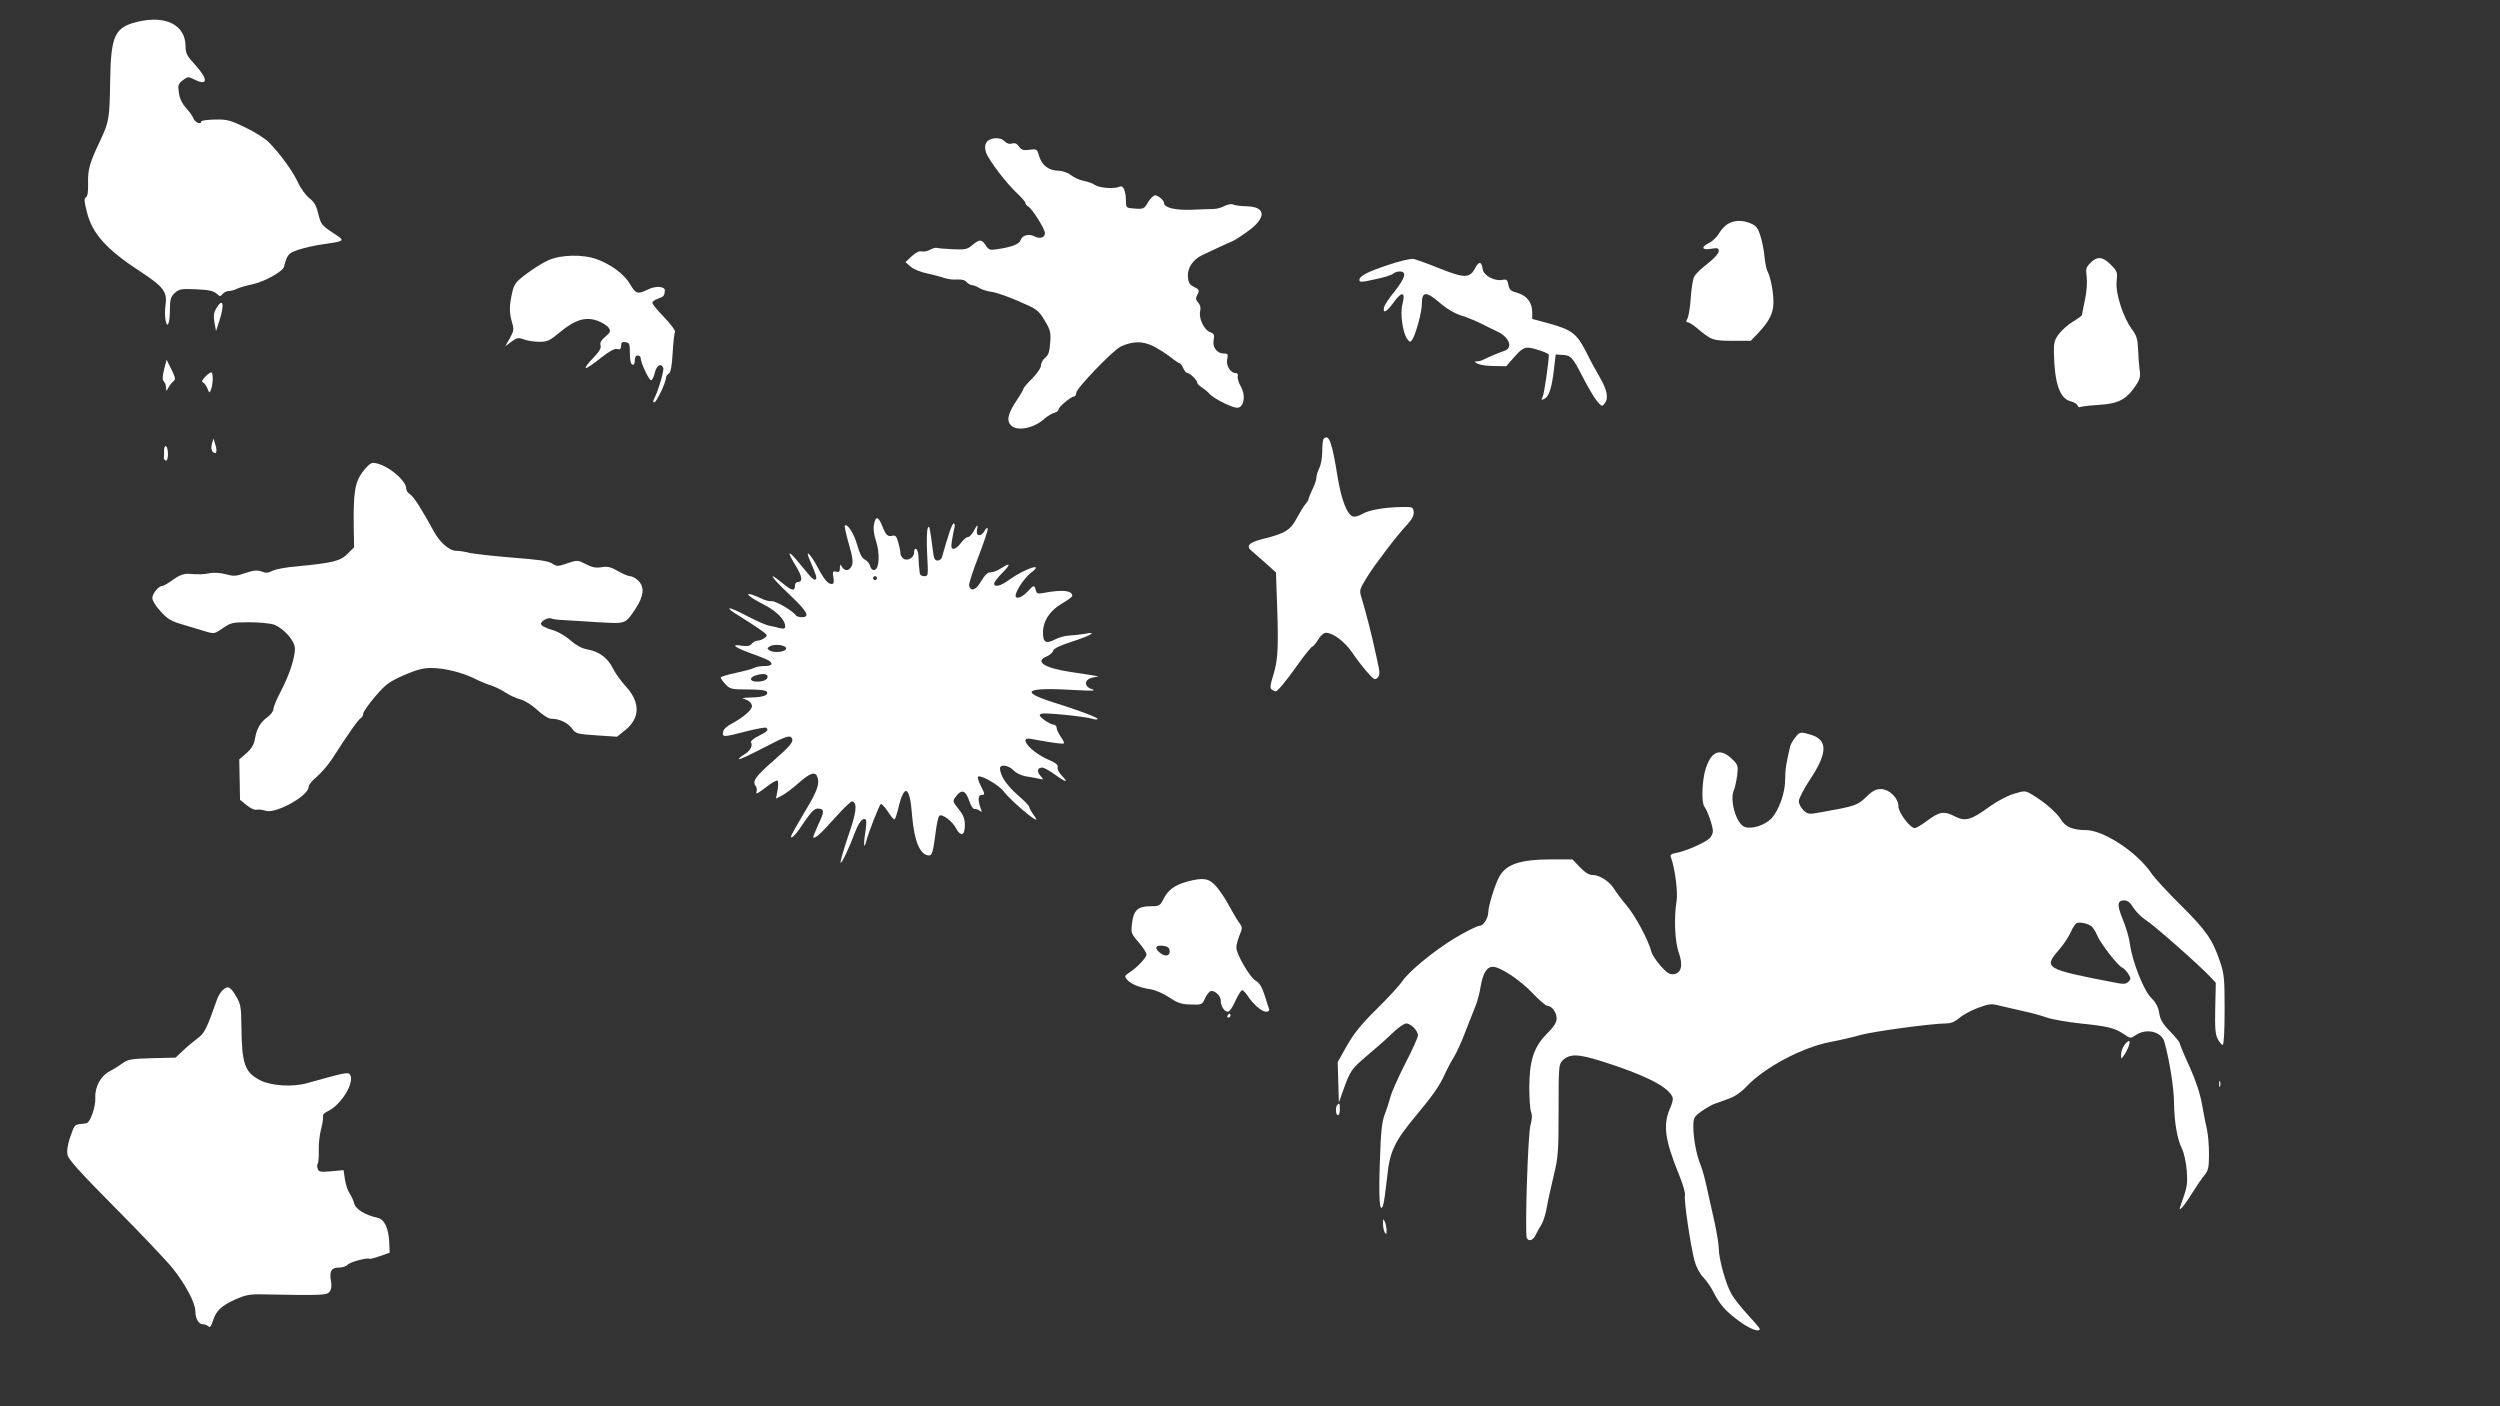 <?xml version="1.0" standalone="no"?>
<!DOCTYPE svg PUBLIC "-//W3C//DTD SVG 20010904//EN"
 "http://www.w3.org/TR/2001/REC-SVG-20010904/DTD/svg10.dtd">
<svg version="1.0" xmlns="http://www.w3.org/2000/svg"
 width="1280pt" height="720pt" viewBox="0 0 1280 720"
 preserveAspectRatio="xMidYMid meet">
<rect x="0" y="0" width="1280" height="720" fill="#333333" stroke="none"/>
<g transform="translate(0,720) scale(0.1,-0.1)"
fill="#ffffff" stroke="none">
<path d="M707 7089 c-120 -28 -139 -69 -143 -302 -3 -196 -5 -208 -51 -307
-54 -114 -64 -148 -62 -218 1 -42 -2 -67 -11 -72 -10 -6 -9 -22 5 -76 27 -110
101 -192 273 -304 121 -79 140 -105 129 -176 -3 -19 -3 -50 0 -70 9 -53 23
-21 23 52 0 51 4 64 24 83 22 21 32 23 109 20 64 -3 90 -8 105 -22 17 -16 21
-16 32 -2 7 8 21 15 32 15 11 0 29 5 40 11 12 6 49 17 83 24 59 13 153 65 159
89 17 63 21 69 73 87 29 10 87 23 130 29 113 16 113 16 46 59 -56 37 -60 43
-73 95 -10 43 -21 62 -46 81 -18 14 -43 49 -57 78 -25 56 -92 149 -149 207
-19 20 -73 54 -121 77 -78 38 -93 42 -157 41 -38 -1 -70 -5 -70 -10 0 -18 -31
-6 -39 15 -5 12 -22 37 -39 55 -19 21 -32 47 -36 76 -6 39 -4 46 20 65 24 19
28 19 55 6 73 -38 78 -4 9 72 -43 47 -50 60 -50 96 0 108 -100 160 -243 126z"/>
<path d="M5093 6492 c-42 -4 -59 -32 -44 -74 14 -39 107 -161 161 -210 22 -21
40 -42 40 -47 0 -6 6 -14 14 -18 21 -12 86 -115 86 -136 0 -24 -26 -32 -54
-17 -29 15 -63 5 -71 -20 -6 -20 -47 -36 -121 -46 -36 -6 -42 -3 -57 20 -22
32 -31 32 -69 1 -26 -22 -36 -24 -101 -21 -40 2 -76 5 -82 7 -5 2 -21 -3 -34
-10 -12 -7 -32 -11 -42 -8 -12 3 -31 -6 -51 -25 l-32 -30 26 -23 c15 -13 53
-29 85 -35 32 -7 71 -17 87 -23 17 -6 46 -10 66 -8 24 1 41 -3 49 -13 8 -9 20
-16 28 -16 7 0 24 -6 36 -14 12 -8 40 -17 62 -20 22 -2 85 -24 140 -48 95 -41
102 -46 133 -98 30 -49 33 -61 29 -114 -3 -45 -8 -63 -25 -77 -12 -9 -22 -27
-22 -39 0 -13 -19 -41 -45 -68 -25 -24 -45 -48 -45 -52 0 -5 -15 -31 -34 -59
-48 -71 -55 -109 -25 -133 35 -27 117 -8 169 40 14 12 35 25 48 28 12 4 22 11
22 18 0 13 64 66 79 66 6 0 11 8 11 18 0 23 186 216 227 237 61 29 114 30 169
2 27 -14 66 -39 88 -56 21 -17 42 -31 46 -31 4 0 12 -11 18 -25 6 -14 16 -25
22 -25 13 0 50 -37 50 -50 0 -5 12 -17 28 -27 15 -10 32 -25 38 -33 7 -8 40
-29 73 -45 48 -22 66 -27 79 -19 25 16 27 69 4 107 -10 17 -17 40 -15 50 3 10
-1 17 -10 17 -27 0 -50 37 -44 70 6 26 4 30 -17 30 -35 0 -60 33 -52 70 5 26
2 32 -20 40 -30 12 -58 72 -49 108 4 16 0 31 -10 42 -13 15 -14 23 -5 40 13
24 11 28 -22 44 -17 8 -24 22 -26 48 -4 44 25 89 72 111 52 25 140 66 156 72
8 3 42 24 75 48 102 72 99 130 -7 131 -29 1 -58 5 -65 9 -7 4 -25 1 -42 -7
-16 -9 -42 -16 -57 -16 -16 0 -67 -2 -114 -4 -83 -3 -140 11 -140 34 0 14 -30
40 -46 40 -8 0 -24 -16 -36 -35 -19 -34 -23 -36 -67 -33 -45 3 -46 4 -46 38
-1 55 -14 83 -33 74 -26 -12 -102 -7 -126 9 -11 8 -37 17 -57 21 -21 3 -50 17
-65 29 -17 13 -43 22 -64 23 -49 0 -85 27 -99 73 -11 38 -12 39 -50 34 -32 -4
-41 -1 -54 17 -11 15 -21 20 -36 15 -13 -4 -26 0 -38 12 -12 12 -29 17 -50 15z"/>
<path d="M8849 6055 c-15 -8 -36 -30 -47 -49 -11 -19 -33 -40 -48 -48 -46 -22
-43 -40 5 -32 36 6 41 4 41 -12 0 -11 -23 -37 -55 -62 -31 -24 -62 -53 -69
-65 -8 -12 -16 -61 -19 -109 -3 -48 -11 -97 -17 -108 -8 -15 -8 -20 1 -20 6 0
26 -12 44 -27 78 -66 84 -67 184 -68 l95 0 41 43 c54 58 74 98 75 152 1 50
-14 130 -30 160 -6 11 -13 46 -16 78 -3 31 -12 79 -21 105 -12 39 -22 52 -49
63 -42 18 -82 17 -115 -1z"/>
<path d="M2804 5866 c-28 -13 -77 -44 -110 -69 -54 -41 -62 -51 -72 -97 -15
-65 -15 -102 0 -152 10 -34 9 -43 -12 -80 l-23 -41 32 24 c28 20 35 22 64 11
19 -7 54 -12 79 -12 41 0 53 6 106 50 77 64 132 80 193 57 24 -9 50 -26 56
-36 11 -17 8 -23 -18 -45 -21 -18 -29 -32 -24 -45 4 -13 -7 -32 -39 -65 -25
-25 -41 -48 -37 -50 4 -3 37 19 74 49 47 37 73 51 87 48 15 -4 20 0 20 17 0
16 5 21 23 18 20 -3 22 -9 22 -57 0 -34 5 -56 13 -58 7 -3 12 5 12 21 0 16 6
26 15 26 8 0 15 -6 15 -12 0 -25 44 -118 54 -115 6 2 15 20 19 40 9 37 33 50
43 23 5 -13 -27 -121 -47 -158 -6 -12 -6 -18 1 -18 11 0 60 103 60 126 0 7 6
17 14 21 10 6 16 36 20 106 3 54 9 103 12 108 3 6 -21 39 -55 74 -34 35 -61
68 -61 75 0 6 14 16 30 21 29 11 32 14 34 41 2 22 -47 26 -86 6 -53 -26 -63
-23 -92 27 -29 50 -94 99 -168 127 -72 27 -188 25 -254 -6z"/>
<path d="M7112 5845 c-112 -37 -152 -58 -152 -79 0 -12 14 -11 80 4 45 9 86
22 92 28 7 7 22 12 35 12 37 0 28 -33 -26 -101 -27 -33 -51 -69 -54 -80 -10
-38 12 -28 48 22 43 60 63 56 45 -10 -12 -47 2 -147 26 -178 12 -16 15 -16 24
-3 19 28 50 142 50 185 0 63 21 65 89 7 35 -31 77 -56 111 -67 30 -9 75 -28
100 -40 25 -13 62 -31 83 -41 64 -28 86 -85 40 -100 -27 -9 -86 -34 -105 -44
-10 -6 -26 -10 -35 -10 -16 -1 -16 -2 2 -12 11 -6 48 -12 83 -12 l64 -1 42 48
c30 35 48 47 68 47 27 0 108 -28 108 -36 0 -37 -24 -203 -32 -217 -8 -16 -7
-17 11 -8 23 13 37 58 48 156 l8 70 33 -2 c45 -2 53 -10 107 -116 26 -50 58
-105 72 -121 25 -29 26 -29 40 -10 20 26 11 69 -27 134 -18 30 -50 89 -71 132
-46 90 -72 110 -192 143 l-82 22 0 34 c0 50 -28 86 -75 99 -34 9 -42 16 -47
41 -5 27 -9 30 -32 26 -39 -8 -95 23 -99 53 -6 41 -19 44 -37 11 -29 -56 -53
-57 -180 -7 -62 25 -124 47 -137 50 -13 3 -70 -10 -126 -29z"/>
<path d="M10703 5854 c-22 -22 -25 -31 -19 -72 3 -28 0 -76 -9 -117 -8 -38
-15 -73 -15 -77 0 -4 -20 -19 -44 -33 -24 -14 -57 -43 -73 -63 -24 -32 -28
-46 -27 -97 3 -158 30 -237 87 -250 16 -4 31 -13 34 -21 3 -8 9 -11 14 -8 5 3
48 8 95 11 100 6 140 27 187 96 24 35 27 49 22 82 -3 22 -7 69 -8 105 -2 54
-8 72 -30 102 -45 59 -86 184 -80 245 5 50 4 54 -30 88 -42 42 -69 44 -104 9z"/>
<path d="M1107 5621 c-12 -21 -15 -38 -9 -72 l8 -44 17 52 c28 85 19 123 -16
64z"/>
<path d="M840 5308 c-9 -37 -9 -53 -1 -61 6 -6 11 -20 11 -31 1 -21 1 -21 12
-1 6 11 17 25 25 32 13 10 12 18 -9 61 l-25 50 -13 -50z"/>
<path d="M1051 5271 c-16 -16 -20 -26 -12 -29 7 -2 17 -16 23 -31 10 -24 11
-25 18 -6 11 26 12 83 3 88 -5 2 -19 -8 -32 -22z"/>
<path d="M6777 4953 c-4 -3 -7 -32 -7 -64 0 -31 -7 -70 -15 -85 -8 -16 -15
-38 -15 -49 0 -11 -9 -38 -20 -60 -11 -22 -19 -44 -20 -49 0 -5 -7 -17 -16
-27 -9 -10 -28 -42 -44 -71 -31 -61 -62 -80 -169 -106 -77 -19 -95 -37 -61
-64 11 -9 44 -38 72 -63 l51 -46 4 -117 c10 -261 7 -325 -16 -402 -18 -59 -20
-75 -9 -81 7 -5 16 -9 19 -9 10 0 55 54 118 143 34 48 66 87 71 87 4 0 17 16
29 35 13 22 28 35 41 35 35 0 97 -47 134 -102 19 -29 53 -73 75 -98 35 -40 41
-43 54 -30 13 13 13 25 -3 95 -28 131 -50 216 -80 318 -11 35 -9 41 31 105 44
70 151 210 207 270 23 25 32 44 30 62 -3 24 -6 25 -63 24 -91 -2 -166 -15
-201 -36 -17 -10 -39 -16 -48 -12 -30 11 -58 86 -77 199 -29 182 -45 226 -72
198z"/>
<path d="M1085 4927 c-5 -18 -3 -33 4 -40 18 -18 25 0 14 35 l-10 33 -8 -28z"/>
<path d="M840 4891 c0 -17 0 -34 -1 -38 0 -4 4 -9 10 -11 14 -5 15 65 1 73 -6
4 -10 -7 -10 -24z"/>
<path d="M1856 4783 c-39 -54 -47 -103 -45 -281 l2 -104 -34 -34 c-37 -37 -75
-46 -261 -64 -53 -4 -109 -15 -124 -23 -21 -11 -34 -12 -55 -3 -23 8 -40 6
-83 -8 -48 -17 -61 -17 -100 -6 -25 7 -60 9 -78 6 -34 -7 -54 -8 -113 -4 -25
1 -46 -7 -79 -30 -24 -18 -49 -32 -55 -32 -19 0 -51 -39 -51 -62 0 -13 19 -44
43 -69 36 -40 54 -50 117 -68 41 -12 94 -28 116 -35 40 -12 44 -11 85 18 41
28 50 30 134 30 50 0 107 -5 127 -12 50 -18 108 -83 108 -123 0 -48 -29 -136
-71 -216 -22 -41 -39 -83 -39 -93 0 -11 -14 -30 -31 -42 -37 -27 -55 -59 -64
-113 -5 -28 -18 -49 -44 -72 l-36 -31 2 -103 2 -104 33 -27 c19 -16 41 -26 51
-24 10 3 31 0 46 -5 51 -18 221 76 221 122 0 10 19 34 43 53 23 20 58 61 77
90 83 129 134 202 147 209 7 4 13 15 13 24 0 8 27 47 61 87 54 63 71 75 147
109 64 28 99 37 140 37 65 0 159 -23 221 -54 25 -13 64 -29 86 -36 22 -7 56
-24 75 -37 19 -13 53 -28 75 -34 23 -6 60 -30 87 -55 29 -27 57 -44 71 -44 41
0 83 -20 105 -49 20 -28 26 -29 126 -36 l105 -7 39 31 c80 63 82 144 6 227
-25 27 -55 69 -67 94 -26 52 -71 85 -130 95 -28 5 -57 21 -86 46 -27 24 -65
46 -98 55 -33 10 -53 21 -53 30 0 16 39 35 54 27 4 -3 34 -7 65 -8 31 -2 111
-7 178 -11 139 -8 134 -10 188 71 42 64 46 111 12 143 -13 12 -31 22 -41 22
-10 0 -38 12 -62 26 -36 21 -53 25 -84 20 -30 -5 -49 -1 -81 16 -41 21 -42 21
-94 4 -49 -17 -54 -17 -78 -1 -20 13 -71 20 -204 30 -98 8 -196 19 -218 24
-22 6 -54 11 -71 11 -33 0 -82 43 -112 98 -62 114 -104 179 -121 190 -12 7
-21 20 -21 30 0 46 -110 132 -171 132 -11 0 -33 -19 -53 -47z"/>
<path d="M4475 4516 c-5 -22 -1 -53 10 -85 21 -63 17 -144 -7 -149 -11 -2 -19
5 -23 20 -3 13 -16 28 -27 33 -15 7 -26 29 -39 74 -15 57 -51 113 -64 100 -2
-3 7 -45 21 -94 20 -69 23 -94 15 -112 -13 -27 -36 -30 -50 -5 -9 15 -10 14
-11 -7 0 -18 -4 -22 -19 -18 -17 4 -19 1 -14 -29 4 -26 2 -34 -9 -34 -19 0
-39 23 -73 88 -36 67 -65 94 -40 37 34 -79 39 -94 31 -102 -4 -4 -17 4 -29 18
-12 14 -39 47 -61 73 -21 26 -40 45 -43 42 -3 -3 11 -30 30 -61 35 -56 39 -85
11 -85 -8 0 -14 -9 -14 -20 0 -29 -16 -25 -66 16 -79 65 -57 29 36 -58 92 -87
110 -118 66 -118 -14 0 -27 4 -31 9 -13 22 -102 74 -123 73 -13 -1 -35 4 -50
12 -15 7 -38 17 -51 21 -44 14 -12 -14 57 -49 66 -33 112 -79 112 -112 0 -13
-6 -15 -27 -10 -16 4 -41 10 -57 13 -16 3 -67 26 -113 50 -99 53 -123 50 -33
-4 34 -21 80 -51 103 -67 38 -27 39 -30 22 -42 -10 -8 -26 -14 -36 -14 -9 0
-23 -7 -30 -16 -10 -12 -23 -14 -52 -10 -59 10 -36 -9 50 -40 43 -15 84 -32
91 -37 22 -17 13 -27 -23 -27 -19 0 -43 -4 -53 -9 -9 -6 -52 -17 -94 -26 -43
-9 -78 -20 -78 -24 0 -5 11 -20 25 -35 23 -24 30 -26 114 -26 55 0 92 -4 97
-11 11 -18 -17 -29 -81 -30 -33 -1 -51 -4 -40 -6 27 -7 45 -22 45 -39 0 -19
-46 -58 -100 -87 -29 -15 -46 -31 -48 -45 -4 -27 1 -27 117 3 52 13 98 22 103
19 16 -10 7 -20 -38 -42 -25 -12 -42 -27 -39 -32 11 -18 -4 -45 -36 -64 -17
-10 -28 -20 -25 -23 2 -3 57 23 121 56 117 61 139 69 149 52 11 -18 -6 -39
-94 -116 -91 -79 -110 -106 -91 -129 6 -8 8 -22 4 -32 -5 -13 11 -4 47 24 29
23 57 39 61 35 4 -4 4 -27 0 -50 l-8 -42 31 16 c17 9 56 38 85 64 57 51 85 60
95 33 14 -37 2 -72 -64 -181 -38 -64 -70 -120 -70 -126 0 -17 28 13 71 79 32
47 49 64 65 64 36 0 36 -14 4 -81 -16 -35 -28 -65 -26 -67 9 -8 44 25 115 105
41 46 79 82 85 80 27 -9 21 -57 -22 -180 -24 -71 -41 -131 -38 -134 5 -6 44
75 77 164 19 48 42 72 53 54 3 -4 1 -34 -4 -66 -10 -62 -6 -88 6 -39 9 37 64
177 73 187 4 4 20 -13 36 -37 16 -25 31 -43 35 -41 4 2 13 29 20 60 31 127 59
111 70 -42 11 -131 41 -202 87 -203 15 0 21 19 33 115 5 43 14 83 19 88 13 13
68 -28 86 -64 24 -45 45 -38 45 15 0 33 -7 52 -30 81 -35 44 -35 43 -10 74 26
31 45 22 63 -31 8 -24 20 -42 27 -40 7 1 19 -3 26 -9 12 -10 13 -8 4 15 -14
39 -12 66 5 66 19 0 19 3 -5 50 -11 21 -16 41 -12 44 16 9 107 -44 131 -76 24
-33 124 -122 157 -141 14 -8 14 -5 -4 21 -12 16 -22 35 -22 40 0 6 -27 34 -60
62 -55 48 -90 100 -90 136 0 23 45 16 69 -10 12 -13 39 -26 59 -30 20 -3 51
-9 67 -12 30 -7 30 -7 12 14 -20 22 -16 42 10 42 8 0 37 -16 63 -35 58 -42 74
-45 37 -7 -16 17 -25 35 -22 44 4 11 -8 21 -44 37 -92 39 -162 121 -93 108
102 -19 164 -28 169 -23 3 2 -4 18 -16 34 -12 17 -21 37 -21 46 0 9 -8 16 -17
16 -10 1 -31 12 -48 25 -25 20 -27 25 -12 31 18 6 212 -13 259 -26 15 -5 28
-5 28 -1 0 8 -108 48 -230 86 -176 56 -136 77 115 62 88 -5 111 -4 87 4 -44
13 -42 51 3 60 l30 6 -35 6 c-19 3 -67 10 -105 16 -137 20 -190 54 -126 80 16
7 31 20 33 29 3 12 36 27 97 47 97 31 134 54 65 40 -21 -4 -57 -8 -79 -9 -22
-1 -55 -10 -73 -20 -47 -24 -62 -16 -62 36 1 60 36 113 99 149 28 16 51 33 51
38 0 28 -50 33 -143 16 -34 -7 -39 -5 -44 14 -7 27 -10 27 -43 -9 -27 -29 -60
-40 -60 -20 0 24 45 91 77 116 77 58 -29 24 -112 -36 -42 -31 -75 -38 -75 -18
0 7 19 32 42 55 45 46 42 55 -7 23 -16 -11 -40 -20 -52 -20 -16 0 -30 -13 -49
-45 -27 -47 -55 -57 -62 -22 -2 9 20 76 48 148 28 72 49 136 47 143 -2 6 -9 1
-16 -12 -17 -31 -45 -29 -39 3 7 33 2 32 -17 -5 -9 -16 -22 -30 -30 -30 -7 0
-23 -13 -35 -30 -12 -16 -28 -30 -37 -30 -13 0 -14 8 -9 43 4 23 9 52 13 65 3
12 1 22 -4 22 -8 0 -26 -52 -60 -172 -2 -10 -13 -18 -23 -18 -14 0 -19 11 -24
53 -15 118 -18 133 -26 112 -5 -11 -6 -71 -3 -132 6 -111 6 -113 -15 -113 -14
0 -23 7 -23 18 -1 9 -3 26 -4 37 -1 11 -2 35 -3 53 -2 34 -22 46 -22 12 0 -26
-36 -46 -56 -29 -8 6 -14 19 -14 28 0 9 -5 33 -11 54 -8 30 -15 38 -29 34 -25
-6 -34 2 -52 48 -20 51 -35 55 -43 11z m15 -276 c0 -5 -4 -10 -10 -10 -5 0
-10 5 -10 10 0 6 5 10 10 10 6 0 10 -4 10 -10z m-465 -360 c0 -18 -62 -25 -85
-10 -13 9 -13 11 0 20 23 15 85 8 85 -10z m-95 -144 c0 -16 -21 -26 -55 -26
-33 0 -41 18 -13 29 35 14 68 13 68 -3z"/>
<path d="M9191 3423 c-12 -14 -24 -36 -26 -47 -21 -91 -25 -118 -25 -168 0
-67 -32 -157 -70 -198 -33 -35 -101 -57 -137 -44 -44 16 -80 142 -54 192 4 9
11 41 15 70 6 49 5 55 -22 82 -62 62 -108 48 -138 -43 -20 -59 -24 -178 -7
-198 15 -19 43 -98 43 -125 0 -11 -8 -28 -18 -37 -25 -23 -120 -64 -165 -73
-27 -4 -37 -11 -33 -20 21 -54 38 -182 30 -228 -14 -85 -9 -209 12 -265 22
-64 12 -104 -27 -109 -21 -2 -35 7 -67 43 -22 25 -43 57 -47 72 -14 57 -80
181 -126 236 -27 32 -56 71 -65 86 -22 37 -74 71 -109 71 -20 0 -39 12 -66 40
l-38 40 -103 0 c-167 0 -239 -25 -274 -93 -21 -40 -54 -148 -54 -177 0 -30
-25 -70 -44 -70 -13 0 -74 -31 -132 -66 -107 -66 -226 -164 -263 -216 -16 -24
-76 -89 -134 -146 -78 -77 -115 -123 -151 -186 l-47 -84 3 -104 3 -103 23 65
c36 100 41 107 126 179 43 36 101 87 128 114 27 26 58 47 68 47 23 0 60 -37
60 -61 0 -10 -29 -75 -65 -144 -35 -69 -69 -145 -75 -168 -6 -23 -19 -64 -30
-92 -15 -39 -20 -90 -25 -240 -7 -192 -1 -273 16 -227 5 12 13 73 20 135 14
143 35 189 158 336 76 91 112 143 135 194 13 29 35 71 49 93 14 23 40 79 57
125 18 46 41 104 51 129 11 25 24 71 29 104 11 71 32 106 63 106 38 0 138 -66
204 -135 34 -36 68 -65 76 -65 22 0 47 -34 47 -64 0 -21 -14 -43 -50 -79 -67
-67 -90 -139 -90 -277 0 -54 4 -110 9 -123 7 -17 5 -39 -3 -68 -13 -43 -29
-549 -19 -576 8 -22 34 -14 46 15 7 15 20 38 29 52 9 14 22 54 28 90 6 36 23
110 36 165 22 91 24 121 24 333 0 216 1 233 19 251 37 37 80 36 203 -3 212
-67 332 -126 359 -178 7 -13 4 -30 -11 -64 -36 -84 -26 -160 46 -337 21 -51
34 -96 31 -109 -6 -23 28 -252 49 -334 8 -29 26 -64 43 -82 17 -17 40 -50 52
-74 35 -68 60 -97 129 -149 55 -42 110 -63 110 -43 0 4 -27 35 -59 70 -33 35
-71 83 -85 107 -29 49 -66 181 -66 236 0 20 -10 79 -21 131 -12 52 -29 131
-39 175 -9 44 -24 98 -33 120 -22 55 -37 136 -37 195 0 47 3 52 40 79 21 15
52 33 67 39 15 5 49 17 75 27 30 10 64 34 90 62 92 98 287 201 429 228 48 9
118 25 155 36 65 18 366 59 439 59 23 0 45 9 67 28 18 16 61 39 96 52 57 21
69 22 110 11 26 -6 79 -18 117 -27 39 -8 95 -23 125 -34 30 -10 107 -23 170
-30 140 -14 177 -23 223 -54 35 -24 35 -24 63 -5 55 36 131 17 146 -36 26 -94
49 -240 49 -310 1 -98 16 -188 41 -237 10 -21 21 -70 24 -110 5 -59 2 -84 -15
-133 -11 -32 -21 -61 -21 -63 0 -14 32 27 65 81 21 34 49 75 62 90 20 25 23
39 23 110 0 45 -5 100 -10 122 -5 22 -17 79 -25 127 -10 58 -32 124 -65 198
-28 60 -50 114 -50 119 0 5 -22 32 -49 60 -39 40 -51 61 -56 95 -5 31 -17 53
-40 76 -39 37 -99 190 -110 279 -4 29 -20 85 -36 123 -31 75 -29 98 7 98 17 0
31 -11 48 -39 14 -21 42 -49 63 -62 38 -23 272 -229 328 -289 l30 -32 -3 -128
c-2 -102 0 -136 13 -160 8 -16 20 -30 25 -30 6 0 10 69 10 178 0 162 -2 185
-24 250 -38 112 -71 159 -200 287 -67 66 -135 140 -151 164 -73 108 -245 221
-336 221 -66 0 -105 17 -127 54 -20 34 -82 88 -145 126 -39 23 -39 23 -98 5
-33 -10 -87 -39 -124 -66 -92 -67 -123 -76 -174 -50 -57 30 -80 26 -141 -19
-29 -22 -59 -40 -66 -40 -24 0 -84 79 -84 111 0 43 -47 89 -91 89 -25 0 -43
-10 -75 -41 -44 -43 -56 -47 -238 -79 -55 -10 -60 -9 -82 11 -13 13 -24 33
-24 47 0 13 25 62 56 109 92 137 93 205 6 231 -54 16 -58 16 -81 -15z m1518
-966 c8 -7 21 -28 29 -47 17 -41 106 -155 126 -163 8 -3 23 -18 32 -32 15 -23
15 -28 2 -41 -13 -13 -25 -14 -69 -5 -359 69 -368 74 -287 168 23 26 50 67 60
90 10 23 24 44 31 47 16 7 58 -3 76 -17z"/>
<path d="M6077 2686 c-62 -17 -97 -43 -120 -89 -18 -35 -21 -37 -67 -37 -64 0
-86 -20 -94 -87 -6 -49 -5 -53 34 -98 22 -25 40 -53 40 -62 0 -16 -50 -69 -90
-94 -22 -15 -23 -18 -10 -34 19 -23 62 -41 120 -50 26 -4 67 -22 97 -42 43
-29 62 -35 110 -36 56 -2 58 -1 72 30 8 18 21 35 29 38 19 7 52 -23 52 -47 0
-28 18 -58 36 -58 9 0 25 23 39 55 14 30 29 55 35 55 5 0 17 -12 27 -27 27
-43 73 -83 95 -83 12 0 18 5 16 13 -3 6 -13 39 -23 71 -14 43 -26 63 -46 75
-30 17 -99 136 -99 170 0 11 7 39 16 61 16 39 16 43 -3 68 -11 15 -34 55 -52
88 -18 34 -48 78 -66 98 -37 40 -64 44 -148 22z m-89 -350 c6 -28 -18 -37 -44
-18 -35 25 -30 44 8 40 23 -2 34 -9 36 -22z"/>
<path d="M1142 2132 c-11 -9 -24 -30 -30 -47 -54 -153 -64 -174 -100 -201 -20
-15 -54 -43 -75 -63 l-38 -36 -121 -3 c-108 -3 -124 -6 -152 -27 -17 -12 -45
-30 -63 -39 -47 -24 -78 -80 -75 -138 2 -46 -26 -126 -46 -129 -4 -1 -17 -3
-30 -4 -30 -3 -32 -6 -54 -71 -12 -37 -17 -67 -12 -88 5 -23 68 -93 245 -271
131 -132 263 -271 294 -310 65 -82 115 -176 115 -217 0 -39 17 -68 38 -68 10
0 23 -5 29 -11 8 -8 14 0 23 28 17 53 42 76 113 109 51 23 75 28 132 27 316
-6 339 -5 353 14 8 11 11 30 7 51 -10 52 1 72 39 72 19 0 39 6 45 14 12 14 99
38 112 31 3 -2 28 4 55 14 l49 17 -2 52 c-3 73 -25 120 -60 127 -62 13 -112
44 -119 72 -4 16 -15 39 -24 53 -10 14 -20 46 -24 72 l-7 47 -63 -6 c-54 -5
-64 -3 -69 12 -4 9 -4 22 0 28 4 7 6 37 5 67 -1 30 4 79 12 109 8 30 12 60 9
66 -2 7 9 18 24 25 69 31 141 149 115 188 -9 14 -24 11 -217 -43 -76 -22 -185
-15 -243 14 -79 41 -94 82 -96 276 -1 98 -4 115 -26 152 -30 51 -43 58 -68 35z"/>
<path d="M6285 2000 c-3 -5 -1 -10 4 -10 6 0 11 5 11 10 0 6 -2 10 -4 10 -3 0
-8 -4 -11 -10z"/>
<path d="M10876 1848 c-9 -12 -16 -34 -16 -47 0 -25 0 -25 15 -4 21 31 36 73
25 73 -5 0 -16 -10 -24 -22z"/>
<path d="M11362 1650 c0 -14 2 -19 5 -12 2 6 2 18 0 25 -3 6 -5 1 -5 -13z"/>
<path d="M6847 1543 c-11 -10 -8 -53 3 -53 6 0 10 14 10 30 0 31 -2 35 -13 23z"/>
<path d="M7081 935 c0 -16 4 -37 9 -45 8 -12 10 -10 9 10 0 14 -4 34 -9 45 -7
17 -9 16 -9 -10z"/>
</g>
</svg>

